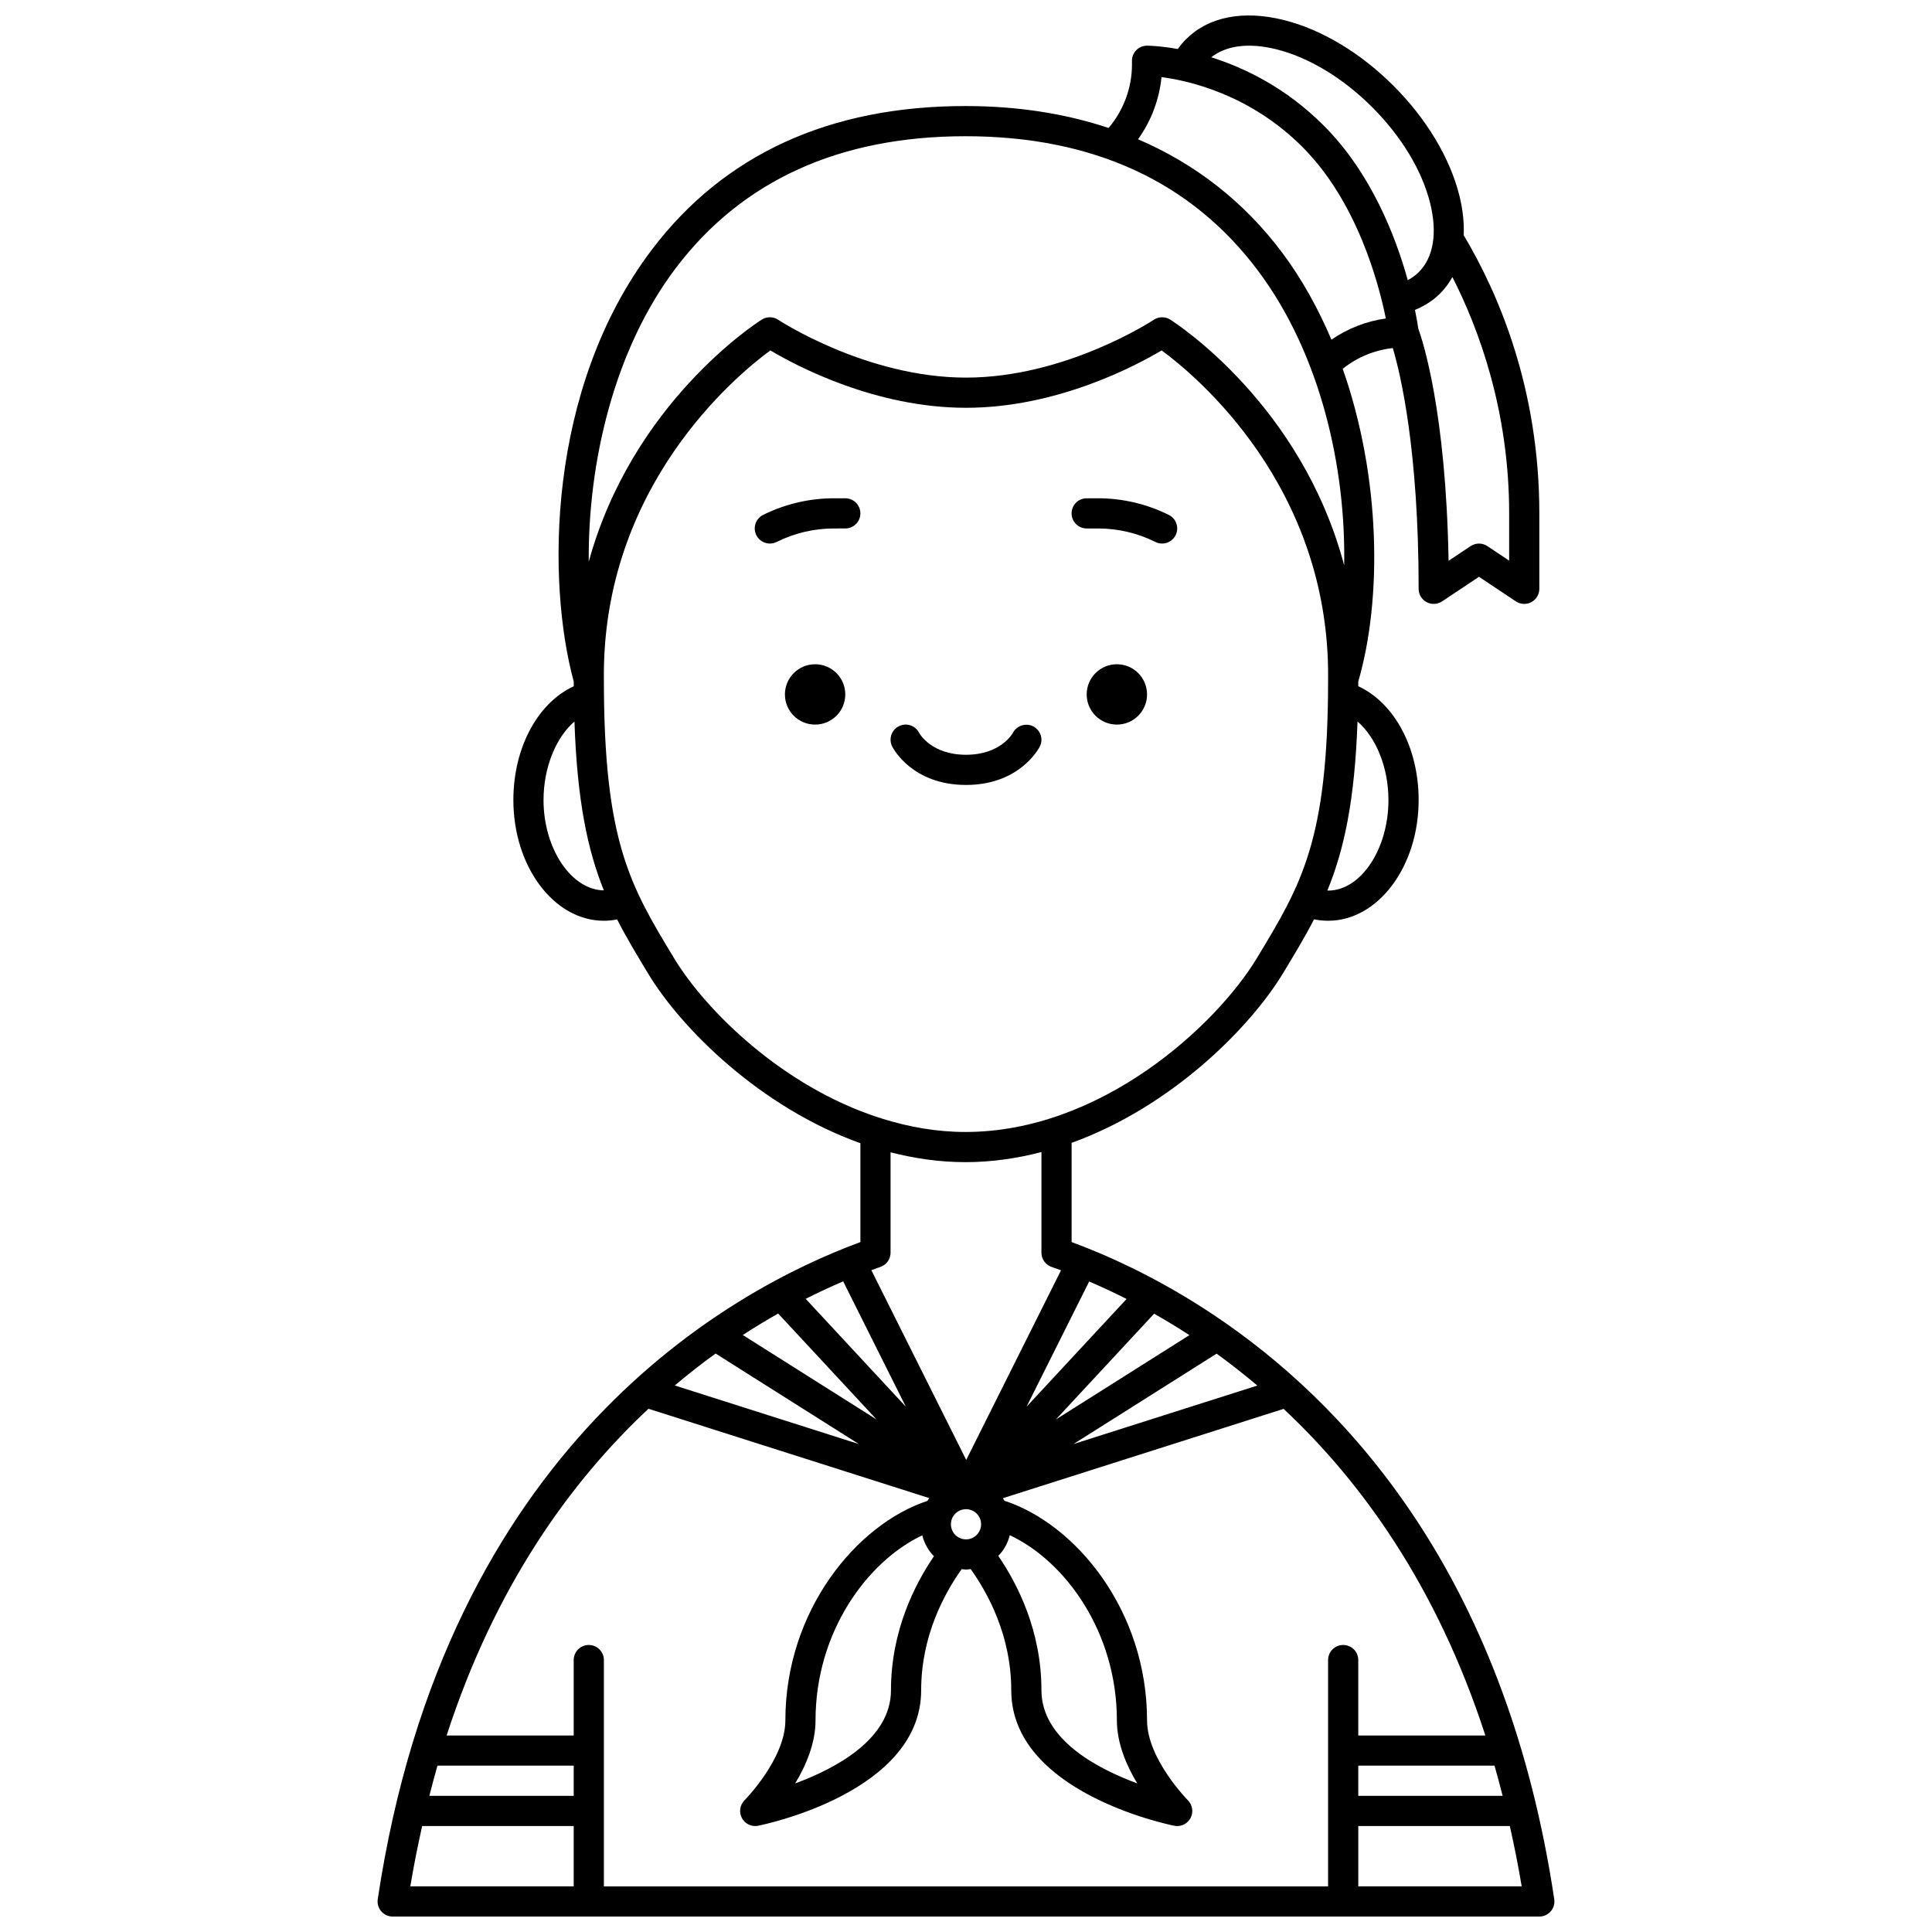 <?xml version="1.0" encoding="UTF-8"?>
<!-- Uploaded to: SVG Repo, www.svgrepo.com, Generator: SVG Repo Mixer Tools -->
<svg width="800px" height="800px" version="1.1" viewBox="144 144 512 512" xmlns="http://www.w3.org/2000/svg">
 <defs>
  <clipPath id="a">
   <path d="m244 148.09h312v503.81h-312z"/>
  </clipPath>
 </defs>
 <path d="m431.98 284.05h3.055c5.234 0 10.473 1.234 15.148 3.578 0.574 0.289 1.184 0.418 1.785 0.418 1.469 0 2.879-0.809 3.582-2.211 0.988-1.977 0.188-4.379-1.789-5.367-5.781-2.891-12.258-4.418-18.73-4.418l-3.051 0.004c-2.211 0-4 1.793-4 4 0.004 2.207 1.789 3.996 4 3.996z"/>
 <path d="m368.01 276.05h-3.055c-6.465 0-12.941 1.527-18.73 4.418-1.977 0.988-2.773 3.391-1.789 5.367 0.703 1.402 2.109 2.211 3.582 2.211 0.602 0 1.211-0.137 1.785-0.418 4.68-2.34 9.918-3.578 15.148-3.578l3.059-0.004c2.211 0 4-1.793 4-4-0.004-2.203-1.789-3.996-4-3.996z"/>
 <g clip-path="url(#a)">
  <path d="m468.97 494.74c-0.094-0.07-0.184-0.133-0.285-0.191-15.531-10.82-30.059-17.465-40.695-21.383v-26.297c26.395-9.539 47.223-30.391 56.074-45.027 3-4.957 5.742-9.492 8.172-14.215 1.23 0.258 2.477 0.383 3.727 0.383 13.23 0 23.992-14.352 23.992-31.988 0-13.895-6.453-25.762-16.008-30.168 0-0.426 0.012-0.809 0.012-1.242 6.371-21.973 5.969-54.145-4.125-82.875 3.836-3.07 8.422-4.961 13.277-5.492 2.016 6.785 6.844 26.895 6.844 63.801 0 1.477 0.812 2.832 2.109 3.527 1.293 0.695 2.879 0.617 4.102-0.199l9.781-6.519 9.777 6.516c0.668 0.449 1.438 0.672 2.219 0.672 0.648 0 1.297-0.156 1.887-0.473 1.301-0.695 2.109-2.051 2.109-3.523v-19.992c0-32.988-10.746-58.129-20.039-73.719 0.133-3.273-0.219-6.781-1.148-10.488-2.504-10.016-8.699-20.348-17.445-29.098-8.746-8.75-19.078-14.941-29.094-17.445-10.742-2.68-19.949-0.871-25.922 5.106-0.789 0.789-1.504 1.656-2.16 2.578-4.699-0.836-7.797-0.887-8.148-0.887-2.211 0-4 1.793-4 4v1.051c0 6.117-2.238 12.102-6.191 16.762-11.531-3.844-24.227-5.812-37.934-5.812-35.996 0-63.949 12.801-83.086 38.035-28.094 37.055-27.812 88.488-20.73 114.45 0 0.445 0.012 0.836 0.016 1.277-9.551 4.394-16.008 16.262-16.008 30.16 0 17.637 10.758 31.988 23.992 31.988 1.172 0 2.34-0.125 3.504-0.352 2.445 4.801 5.219 9.391 8.258 14.418 8.777 14.512 29.695 35.406 56.215 44.887v26.199c-34.496 12.711-109.87 53.91-127.91 174.15-0.172 1.152 0.168 2.324 0.922 3.203 0.758 0.883 1.867 1.391 3.031 1.391h303.88c1.164 0 2.266-0.508 3.031-1.391 0.754-0.879 1.094-2.051 0.922-3.203-12.441-82.934-52.156-128.26-86.926-152.57zm34.988 117.18h36.105c0.75 2.609 1.461 5.289 2.152 7.996h-38.258zm-63.973-11.996c0 6.059 2.543 11.969 5.398 16.695-10.801-3.988-25.391-11.762-25.391-24.691 0-15.754-6.344-28.152-11.434-35.598 1.473-1.5 2.523-3.391 3.047-5.492 14.707 6.922 28.379 25.625 28.379 49.086zm-51.574-49.043c0.535 2.121 1.598 4.027 3.098 5.531-5.078 7.445-11.391 19.82-11.391 35.523 0 12.926-14.586 20.703-25.391 24.691 2.856-4.727 5.398-10.641 5.398-16.695 0-23.395 13.625-42.094 28.285-49.051zm-54.77-48.18 37.988 23.996-48.805-15.531c3.629-3.059 7.246-5.894 10.816-8.465zm16.582-10.602 26.074 28.078-35.449-22.391c3.195-2.074 6.328-3.969 9.375-5.688zm17.227-8.523 16.605 33.211-26.539-28.582c3.492-1.758 6.828-3.309 9.934-4.629zm75.109 4.664-26.508 28.543 16.59-33.176c3.102 1.328 6.434 2.879 9.918 4.633zm16.648 9.586-35.391 22.352 26.035-28.035c3.039 1.719 6.164 3.613 9.355 5.684zm-59.211 46.125h0.004 0.004c2.203 0.004 3.996 1.797 3.996 4s-1.793 4-4 4-4-1.797-4-4 1.793-4 3.996-4zm66.414-41.215c3.562 2.57 7.172 5.398 10.797 8.453l-48.727 15.5zm45.543-146.71c0 13.004-7.324 23.992-15.992 23.992-0.062 0-0.133-0.02-0.195-0.02 4.414-10.75 7.258-23.805 7.988-44.789 4.894 4.211 8.199 12.148 8.199 20.816zm31.988-75.969v12.52l-5.777-3.852c-1.344-0.895-3.09-0.895-4.434 0l-5.844 3.894c-0.699-39.715-6.871-58.355-8.027-61.531-0.113-0.797-0.387-2.535-0.879-4.965 2.551-1.047 4.801-2.481 6.668-4.348 1.293-1.293 2.356-2.762 3.254-4.344 6.934 13.586 15.039 35.297 15.039 62.625zm-61.676-122.99c8.629 2.16 17.645 7.609 25.383 15.344 7.738 7.738 13.188 16.75 15.344 25.383 1.977 7.91 0.91 14.418-3.004 18.328-0.84 0.836-1.816 1.543-2.918 2.121-3.207-11.578-9.688-28.379-22.273-40.973-10.062-10.062-21.008-15.312-29.801-18.086 3.969-3.152 10.016-3.926 17.27-2.117zm-30.453 7.367c7.242 0.945 23.398 4.57 37.32 18.492 14.613 14.613 20.305 36.422 22.125 45.477-5.188 0.723-10.102 2.652-14.418 5.617-3.457-8.141-7.715-15.906-12.938-22.914-10.098-13.535-23.035-23.648-38.309-30.195 3.469-4.84 5.637-10.551 6.219-16.477zm-128.67 50.539c17.547-23.141 43.355-34.871 76.719-34.871 33.801 0 59.922 12.043 77.637 35.789 16.543 22.18 23.195 52.188 22.719 77.93-11.289-42.57-44.402-64.047-46.102-65.121-1.336-0.84-3.035-0.824-4.356 0.051-0.23 0.152-23.285 15.32-49.762 15.32-26.391 0-49.535-15.172-49.766-15.324-1.309-0.871-3.019-0.891-4.352-0.051-1.688 1.066-34.34 22.227-45.859 64.18-0.219-26.098 6.617-56.141 23.121-77.902zm-35.102 141.05c0-8.668 3.309-16.602 8.195-20.816 0.711 20.996 3.484 34.066 7.789 44.75-8.527-0.078-15.984-10.949-15.984-23.934zm34.598 41.914c-11.602-19.172-18.605-30.742-18.605-73.902 0-0.008-0.004-0.016-0.004-0.023 0-0.008 0.004-0.012 0.004-0.016-0.52-51.125 35.16-80.559 44.113-87.133 6.871 4.086 27.773 15.207 51.852 15.207s44.98-11.121 51.852-15.207c8.949 6.574 44.629 36.008 44.109 87.133 0 0.008 0.004 0.012 0.004 0.016 0 0.008-0.004 0.016-0.004 0.023 0 42.691-7.055 54.352-18.883 73.898-10.77 17.805-41.254 46.055-77.223 46.055-7.652 0-15.031-1.336-22.051-3.523-0.305-0.156-0.633-0.234-0.977-0.312-25.504-8.281-45.812-28.375-54.188-42.215zm77.219 54.047c6.934 0 13.664-0.996 20.133-2.676v26.664c0 1.703 1.078 3.219 2.684 3.773 0.801 0.281 1.648 0.586 2.504 0.902l-25.121 50.246-25.141-50.281c0.824-0.305 1.641-0.602 2.41-0.867 1.602-0.551 2.68-2.066 2.68-3.769v-26.602c6.383 1.637 13.016 2.609 19.852 2.609zm-84.004 65.355 74.395 23.672c-0.168 0.234-0.312 0.484-0.465 0.734-18.805 6.223-37.656 29.105-37.656 58.184 0 10.164-10.719 21.059-10.828 21.168-1.242 1.246-1.523 3.164-0.691 4.715 0.707 1.316 2.07 2.106 3.523 2.106 0.262 0 0.523-0.023 0.785-0.078 1.762-0.352 43.199-8.949 43.199-35.906 0-14.445 6.191-25.73 10.746-32.102 0.379 0.035 0.746 0.117 1.137 0.117 0.426 0 0.828-0.082 1.238-0.125 4.566 6.379 10.754 17.66 10.754 32.113 0 26.957 41.434 35.559 43.199 35.906 0.262 0.051 0.523 0.078 0.785 0.078 1.453 0 2.816-0.797 3.523-2.106 0.832-1.551 0.551-3.465-0.691-4.715-0.109-0.109-10.828-11-10.828-21.168 0-29.172-18.918-52.051-37.785-58.219-0.141-0.227-0.273-0.457-0.426-0.672l74.398-23.676c20.512 19.184 40.59 46.855 53.469 86.562h-33.68v-19.992c0-2.207-1.789-4-4-4-2.211 0-4 1.793-4 4v59.977h-191.92v-59.977c0-2.207-1.789-4-4-4-2.211 0-4 1.793-4 4v19.992h-33.676c12.883-39.727 32.973-67.402 53.496-86.59zm-55.922 94.582h36.105v7.996h-38.258c0.691-2.707 1.402-5.383 2.152-7.996zm-4.055 15.996h40.16v15.992h-43.301c0.914-5.527 1.988-10.816 3.141-15.992zm248.08 15.992v-15.992h40.16c1.156 5.176 2.231 10.469 3.144 15.992z"/>
 </g>
 <path d="m447.98 328.03c0 4.418-3.582 7.996-7.996 7.996-4.418 0-8-3.578-8-7.996s3.582-7.996 8-7.996c4.414 0 7.996 3.578 7.996 7.996"/>
 <path d="m368.01 328.03c0 4.418-3.582 7.996-7.996 7.996-4.418 0-8-3.578-8-7.996s3.582-7.996 8-7.996c4.414 0 7.996 3.578 7.996 7.996"/>
 <path d="m400 352.02c14.301 0 19.363-9.793 19.574-10.207 0.977-1.957 0.191-4.301-1.75-5.309-1.934-1-4.34-0.242-5.379 1.68-0.129 0.238-3.25 5.836-12.441 5.836s-12.316-5.602-12.414-5.785c-0.992-1.977-3.391-2.777-5.367-1.789-1.977 0.988-2.773 3.391-1.789 5.367 0.199 0.422 5.262 10.207 19.566 10.207z"/>
</svg>